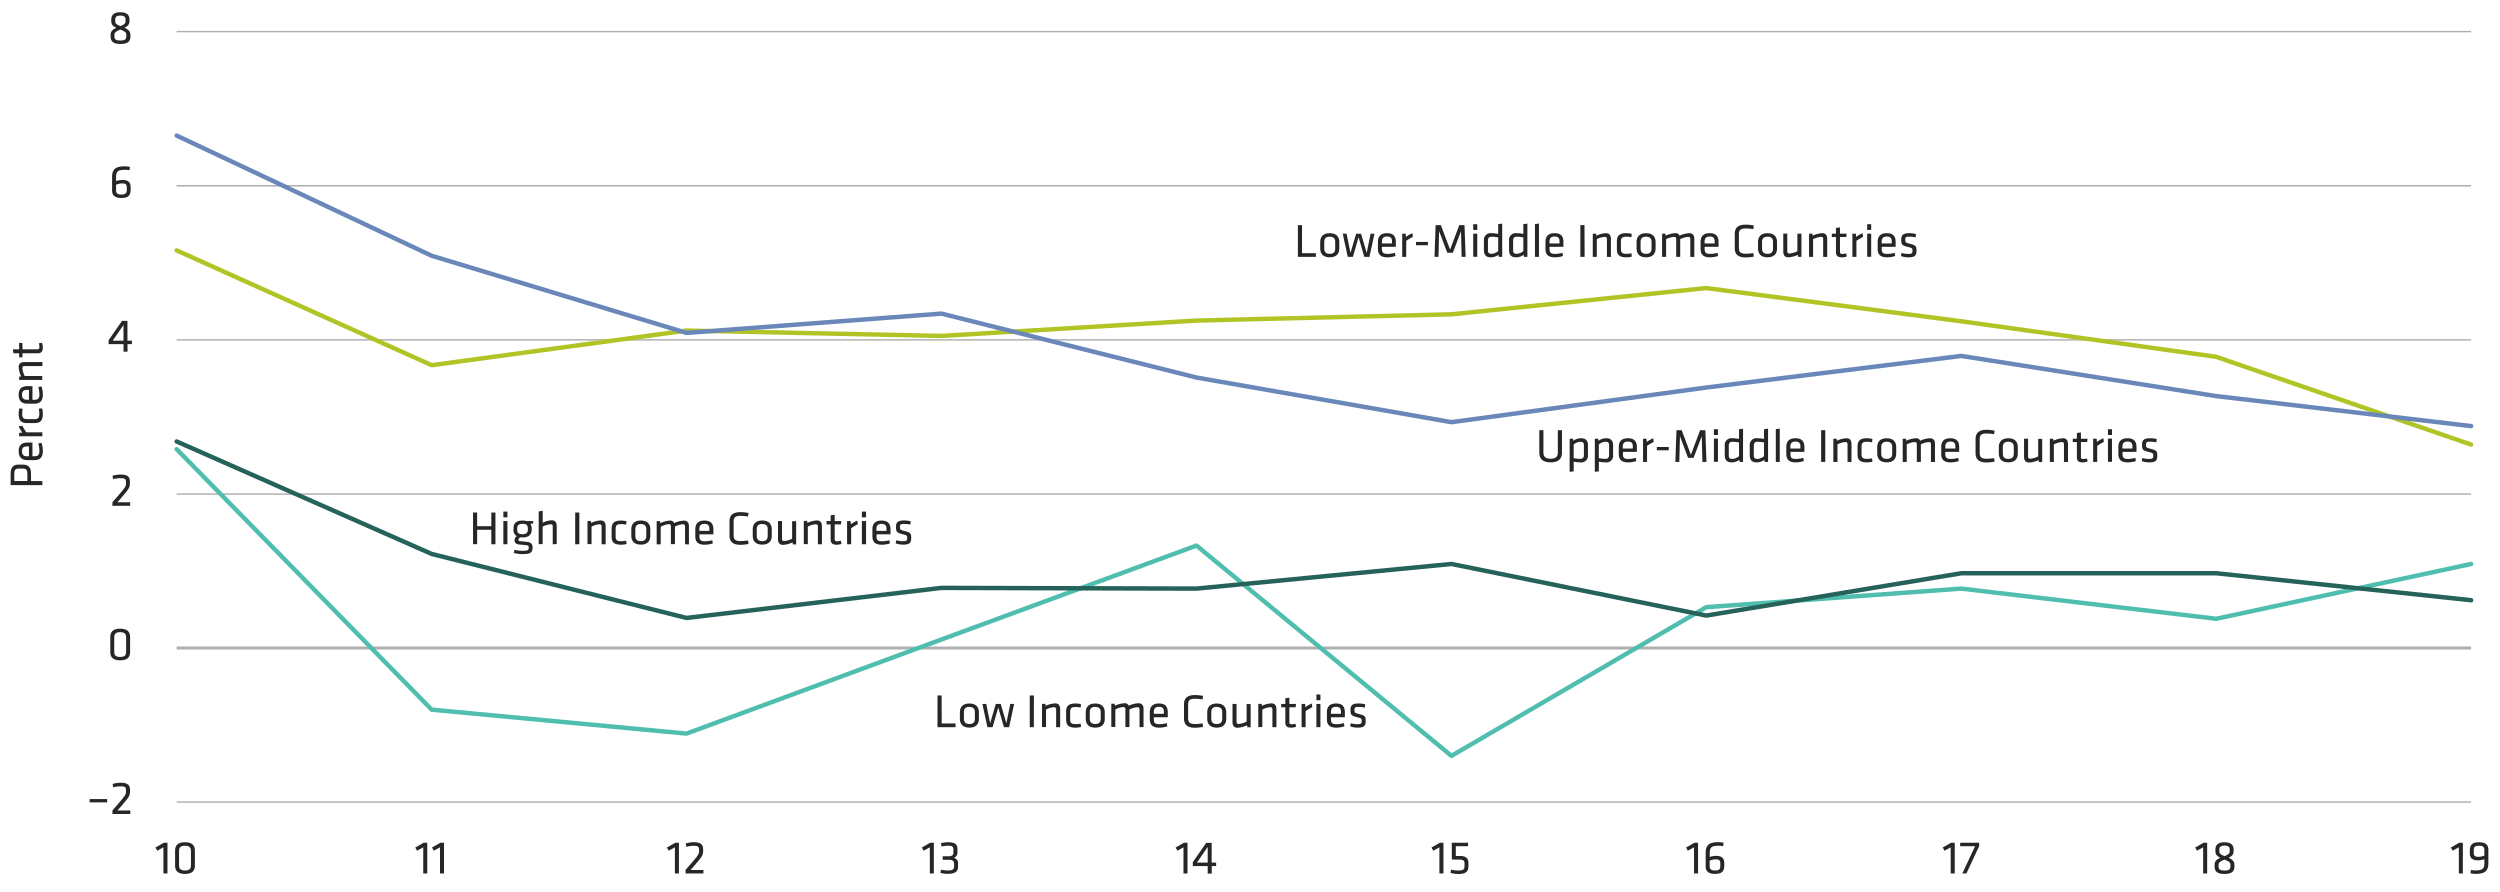 <svg xmlns="http://www.w3.org/2000/svg" viewBox="0 0 840 299.68"><defs><style>.cls-1,.cls-2,.cls-3,.cls-4,.cls-5,.cls-6{fill:none;}.cls-1,.cls-2{stroke:#afafaf;}.cls-1,.cls-3,.cls-4,.cls-5,.cls-6{stroke-linejoin:round;}.cls-1{stroke-width:0.5px;}.cls-3{stroke:#50beaf;}.cls-3,.cls-4,.cls-5,.cls-6{stroke-linecap:round;stroke-width:1.5px;}.cls-4{stroke:#b1c425;}.cls-5{stroke:#6987b9;}.cls-6{stroke:#25625a;}.cls-7{fill:#262626;}</style></defs><title>Artboard 10</title><g id="AEM_DSKTP" data-name="AEM DSKTP"><path class="cls-1" d="M59.36,269.5H830.29M59.36,166H830.29M59.36,114.19H830.29M59.36,62.42H830.29M59.36,10.61H830.29"/><line class="cls-2" x1="59.36" y1="217.73" x2="830.29" y2="217.73"/><polyline class="cls-3" points="59.36 150.93 145.05 238.45 230.66 246.49 316.33 214.87 402.01 183.31 487.68 253.97 573.29 204.01 658.97 197.77 744.64 207.91 830.29 189.49"/><polyline class="cls-4" points="59.36 84.14 145.05 122.71 230.66 111.07 316.33 112.87 402.01 107.71 487.68 105.61 573.29 96.79 658.97 107.95 744.64 119.89 830.29 149.38"/><polyline class="cls-5" points="59.36 45.56 145.05 85.94 230.66 111.85 316.33 105.37 402.01 126.85 487.68 141.85 573.29 130.21 658.97 119.59 744.64 133.09 830.29 143.16"/><polyline class="cls-6" points="59.36 148.34 145.05 186.13 230.66 207.63 316.33 197.53 402.01 197.77 487.68 189.49 573.29 206.83 658.97 192.61 744.64 192.61 830.29 201.67"/><g id="Outlined_Texts" data-name="Outlined Texts"><path class="cls-7" d="M43.71,219.11c0,1.6-.83,2.77-3.33,2.77s-3.32-1.17-3.32-2.77V214c0-1.6.82-2.77,3.32-2.77s3.33,1.17,3.33,2.77Zm-3.33-6.71c-1.48,0-2,.56-2,1.73V219c0,1.17.48,1.73,2,1.73s2-.56,2-1.73v-4.83C42.35,213,41.87,212.4,40.38,212.4Z"/><path class="cls-7" d="M37.8,168.71c1.19-1.34,1.5-1.7,2.78-3.18,1.64-1.94,1.75-2.36,1.75-3.11V162c0-1-.27-1.32-1.9-1.32A9.82,9.82,0,0,0,38,161l-.19-1.16a10.58,10.58,0,0,1,2.69-.4c2.49,0,3.15.87,3.15,2.5v.35c0,1.27-.23,1.81-1.84,3.72-1.16,1.37-1.32,1.58-2.37,2.75h4.3v1.18h-6Z"/><path class="cls-7" d="M42.85,115.62v2.54H41.5v-2.54h-5v-1.33l4.5-6.47h1.82v6.65h1.5v1.15Zm-1.35-1.15v-5.29l-3.63,5.29Z"/><path class="cls-7" d="M39,60.83a7.32,7.32,0,0,1,2.15-.36c2,0,2.75.84,2.75,2.54v.51c0,1.88-.51,3-3.09,3-2.33,0-3.15-1-3.15-2.47V59.51c0-2.66,1.19-3.62,4.23-3.62a8.26,8.26,0,0,1,1.77.19l-.14,1.12a8.64,8.64,0,0,0-1.42-.14c-2.5,0-3.1.53-3.1,2.46Zm0,1.24v1.82c0,1.14.58,1.47,1.81,1.47S42.6,65,42.6,63.89V63c0-1-.37-1.37-1.54-1.37A5.46,5.46,0,0,0,39,62.07Z"/><path class="cls-7" d="M30.11,268.49H36v1.1H30.11Z"/><path class="cls-7" d="M37.8,272.27c1.19-1.35,1.49-1.7,2.77-3.19,1.64-1.94,1.76-2.35,1.76-3.1v-.47c0-1-.28-1.31-1.91-1.31a10.25,10.25,0,0,0-2.38.35l-.2-1.15a10.24,10.24,0,0,1,2.7-.4c2.48,0,3.14.86,3.14,2.5v.35c0,1.26-.22,1.81-1.84,3.71-1.16,1.38-1.32,1.59-2.37,2.75h4.31v1.19h-6Z"/><path class="cls-7" d="M41.83,9.33c1.47.67,2,1.34,2,2.43v.46c0,1.8-1,2.55-3.34,2.55s-3.33-.75-3.33-2.55v-.46c0-1.09.46-1.76,1.9-2.43C37.72,8.7,37.38,8.05,37.38,7V6.62c0-1.46.73-2.51,3.06-2.51s3.07,1,3.07,2.51V7C43.51,8.05,43.15,8.7,41.83,9.33Zm-1.39.6c-1.63.66-2,1-2,1.88v.36c0,1.09.51,1.45,2,1.45s2-.36,2-1.45v-.36C42.46,10.89,42.06,10.59,40.44,9.93Zm0-1.15c1.39-.56,1.75-.89,1.75-1.71V6.56c0-.84-.41-1.32-1.75-1.32s-1.74.48-1.74,1.32v.51C38.7,7.89,39.06,8.22,40.44,8.78Z"/><path class="cls-7" d="M52.83,285.84l-.6-1.07,2.83-1.62h1.21v10.34H54.91v-8.8Z"/><path class="cls-7" d="M65.48,290.88c0,1.6-.83,2.77-3.32,2.77s-3.33-1.17-3.33-2.77v-5.12c0-1.6.83-2.77,3.33-2.77s3.32,1.17,3.32,2.77Zm-3.32-6.71c-1.49,0-2,.57-2,1.73v4.84c0,1.17.48,1.73,2,1.73s2-.56,2-1.73V285.9C64.12,284.74,63.64,284.17,62.16,284.17Z"/><path class="cls-7" d="M140.13,285.84l-.6-1.07,2.82-1.62h1.21v10.34h-1.35v-8.8Z"/><path class="cls-7" d="M145.76,285.84l-.6-1.07,2.82-1.62h1.21v10.34h-1.35v-8.8Z"/><path class="cls-7" d="M224.68,285.84l-.59-1.07,2.82-1.62h1.21v10.34h-1.36v-8.8Z"/><path class="cls-7" d="M230.36,292.26c1.2-1.35,1.5-1.7,2.78-3.19,1.64-1.93,1.75-2.35,1.75-3.1v-.47c0-1-.27-1.31-1.9-1.31a10.34,10.34,0,0,0-2.39.35l-.19-1.15a10.16,10.16,0,0,1,2.69-.4c2.49,0,3.15.87,3.15,2.5v.35c0,1.26-.23,1.81-1.84,3.71-1.16,1.38-1.32,1.59-2.37,2.76h4.31v1.18h-6Z"/><path class="cls-7" d="M310.34,285.84l-.6-1.07,2.82-1.62h1.21v10.34h-1.35v-8.8Z"/><path class="cls-7" d="M316.16,292.21a10.47,10.47,0,0,0,2.36.26c1.51,0,2.06-.36,2.06-1.38v-.8c0-1-.58-1.39-1.63-1.39h-2.21v-1.19h2c1.25,0,1.61-.48,1.61-1.33v-.92c0-1-.45-1.29-1.74-1.29a11.87,11.87,0,0,0-2.28.25l-.14-1.14a11.35,11.35,0,0,1,2.45-.29c2.27,0,3.06.78,3.06,2.27v.95a1.93,1.93,0,0,1-1.22,2.06,1.75,1.75,0,0,1,1.42,1.91v1c0,1.66-1,2.43-3.42,2.43a9.16,9.16,0,0,1-2.5-.32Z"/><path class="cls-7" d="M395.6,285.84l-.6-1.07,2.82-1.62H399v10.34h-1.35v-8.8Z"/><path class="cls-7" d="M407.15,291v2.54h-1.36V291h-5v-1.33l4.5-6.47h1.83v6.64h1.5V291Zm-1.36-1.16v-5.28l-3.63,5.28Z"/><path class="cls-7" d="M481.58,285.84l-.6-1.07,2.83-1.62H485v10.34h-1.36v-8.8Z"/><path class="cls-7" d="M487.79,283.15h5.49v1.18h-4.13v3.29c.67,0,1,0,1.72,0,1.92.08,2.53,1,2.53,2.41V291c0,1.7-.74,2.66-3.3,2.66a9.42,9.42,0,0,1-2.71-.37l.14-1.09a11.31,11.31,0,0,0,2.55.28c1.62,0,2-.42,2-1.56v-.7c0-1-.32-1.36-1.66-1.39-1.08,0-1.79,0-2.6-.05Z"/><path class="cls-7" d="M567.11,285.84l-.59-1.07,2.82-1.62h1.21v10.34h-1.36v-8.8Z"/><path class="cls-7" d="M574.45,287.94a7,7,0,0,1,2.15-.37c2,0,2.76.85,2.76,2.54v.52c0,1.87-.52,3-3.1,3-2.32,0-3.15-1-3.15-2.46v-4.58c0-2.66,1.2-3.62,4.23-3.62a8.26,8.26,0,0,1,1.77.19L579,284.3a8.54,8.54,0,0,0-1.42-.14c-2.5,0-3.1.53-3.1,2.46Zm0,1.23V291c0,1.14.58,1.48,1.81,1.48,1.39,0,1.76-.42,1.76-1.48v-.88c0-1-.37-1.37-1.55-1.37A5.46,5.46,0,0,0,574.45,289.17Z"/><path class="cls-7" d="M653.35,285.84l-.59-1.07,2.82-1.62h1.21v10.34h-1.36v-8.8Z"/><path class="cls-7" d="M658.63,283.15H665v1.14l-4.29,9.2h-1.37l4.28-9.16h-5Z"/><path class="cls-7" d="M738.17,285.84l-.59-1.07,2.82-1.62h1.21v10.34h-1.35v-8.8Z"/><path class="cls-7" d="M748.82,288.21c1.47.67,1.95,1.34,1.95,2.43v.47c0,1.79-1,2.54-3.34,2.54s-3.33-.75-3.33-2.54v-.47c0-1.09.46-1.76,1.9-2.43-1.29-.63-1.63-1.28-1.63-2.29v-.42c0-1.45.73-2.51,3.06-2.51s3.07,1.06,3.07,2.51v.42C750.5,286.93,750.14,287.58,748.82,288.21Zm-1.39.61c-1.62.65-2,1-2,1.87v.37c0,1.09.51,1.44,2,1.44s2-.35,2-1.44v-.37C749.45,289.78,749.05,289.47,747.43,288.82Zm0-1.16c1.39-.56,1.75-.89,1.75-1.71v-.51c0-.83-.41-1.31-1.75-1.31s-1.74.48-1.74,1.31V286C745.69,286.77,746.05,287.1,747.43,287.66Z"/><path class="cls-7" d="M824.09,285.84l-.6-1.07,2.82-1.62h1.21v10.34h-1.35v-8.8Z"/><path class="cls-7" d="M834.75,288.7a6.93,6.93,0,0,1-2.14.37c-2.05,0-2.76-.85-2.76-2.54V286c0-1.88.56-3,3.09-3,2.33,0,3.15,1,3.15,2.51V290c0,2.66-1.19,3.62-4.23,3.62a8.33,8.33,0,0,1-1.77-.19l.13-1.12a8.76,8.76,0,0,0,1.43.14c2.5,0,3.1-.53,3.1-2.46Zm0-1.23v-1.82c0-1.14-.58-1.48-1.81-1.48-1.38,0-1.75.42-1.75,1.48v.88c0,1,.37,1.37,1.55,1.37A5.45,5.45,0,0,0,834.75,287.47Z"/><path class="cls-7" d="M3.57,163v-3.82c0-2.27,1-3.07,2.62-3.07H7.78c1.65,0,2.64.8,2.64,3.07v2.45h3.81V163ZM4.8,159.2v2.41H9.19V159.2c0-1.3-.37-1.74-1.41-1.74H6.21C5.15,157.46,4.8,157.9,4.8,159.2Z"/><path class="cls-7" d="M13.24,151.43a10.05,10.05,0,0,0-.37-2.45l1.07-.17a8.39,8.39,0,0,1,.45,2.73c0,2.29-1.11,3.06-2.87,3.06H9.19c-1.62,0-2.92-.73-2.92-3s1.33-2.9,3-2.9h1.63v4.6h.66C12.74,153.27,13.24,152.94,13.24,151.43Zm-3.51,1.84V150H9.09c-1.09,0-1.7.37-1.7,1.62s.61,1.7,1.7,1.7Z"/><path class="cls-7" d="M7.51,143.05a16.87,16.87,0,0,0,1.34,2.21h5.38v1.33H6.43v-1.16l1.09-.08a9.71,9.71,0,0,1-1.25-2.12Z"/><path class="cls-7" d="M11.56,142.15H9.11c-1.8,0-2.84-.67-2.84-3.08a7.34,7.34,0,0,1,.24-1.84l1.12.11a8.59,8.59,0,0,0-.17,1.7c0,1.33.38,1.78,1.6,1.78H11.6c1.22,0,1.6-.45,1.6-1.78a7.9,7.9,0,0,0-.17-1.7l1.12-.13a7.07,7.07,0,0,1,.24,1.86C14.39,141.55,13.35,142.15,11.56,142.15Z"/><path class="cls-7" d="M13.24,132.47a9.91,9.91,0,0,0-.37-2.44l1.07-.18a8.39,8.39,0,0,1,.45,2.73c0,2.29-1.11,3.06-2.87,3.06H9.19c-1.62,0-2.92-.73-2.92-3s1.33-2.9,3-2.9h1.63v4.6h.66C12.74,134.31,13.24,134,13.24,132.47Zm-3.51,1.84V131H9.09c-1.09,0-1.7.37-1.7,1.62s.61,1.7,1.7,1.7Z"/><path class="cls-7" d="M14.23,123h-6c-.51,0-.72.25-.72.74a7.27,7.27,0,0,0,.79,2.59h5.89v1.33H6.43v-1.08l.68-.12a8.29,8.29,0,0,1-.84-3.11c0-1.24.79-1.69,2-1.69h6Z"/><path class="cls-7" d="M14.1,115.16a4.71,4.71,0,0,1,.29,1.62c0,1.3-.48,1.92-1.78,1.92H7.55v1.36H6.43V118.7H4.51l-.19-1.33H6.43v-2.19l1.12.11v2.08h4.84c.57,0,.86-.08.86-.8a4.74,4.74,0,0,0-.19-1.23Z"/><path class="cls-7" d="M437.48,85.07h4.66V86.3h-6.05V75.64h1.39Z"/><path class="cls-7" d="M446.79,86.46c-2.29,0-3.2-1.29-3.2-2.93V81.28c0-1.64.91-2.93,3.2-2.93S450,79.64,450,81.28v2.25C450,85.17,449.08,86.46,446.79,86.46Zm0-6.94c-1.23,0-1.84.57-1.84,1.71v2.35c0,1.14.61,1.71,1.84,1.71s1.84-.57,1.84-1.71V81.23C448.63,80.09,448,79.52,446.79,79.52Z"/><path class="cls-7" d="M458.39,86.3l-1.91-6.61-1.9,6.61h-1.74l-1.68-7.79h1.29L453.76,85l1.9-6.46h1.65l1.9,6.46,1.31-6.46h1.29l-1.68,7.79Z"/><path class="cls-7" d="M466.21,85.31a9.82,9.82,0,0,0,2.49-.37l.18,1.08a8.71,8.71,0,0,1-2.78.44c-2.32,0-3.11-1.1-3.11-2.86V81.26c0-1.62.74-2.91,3.08-2.91S469,79.68,469,81.29v1.64h-4.68v.65C464.34,84.81,464.68,85.31,466.21,85.31Zm-1.87-3.5h3.37v-.64c0-1.09-.37-1.7-1.64-1.7s-1.73.61-1.73,1.7Z"/><path class="cls-7" d="M474.73,79.58a17.28,17.28,0,0,0-2.24,1.35V86.3h-1.35V78.51h1.17l.08,1.09a10.11,10.11,0,0,1,2.17-1.25Z"/><path class="cls-7" d="M475.78,81.29h4V82.4h-4Z"/><path class="cls-7" d="M483.54,77.66l-.21,8.64H482l.37-10.66h1.75l3.1,8.25,3.1-8.25h1.76l.37,10.66h-1.34l-.21-8.64-2.74,7.27h-1.87Z"/><path class="cls-7" d="M495,77.26V75.32h1.36v1.94Zm0,9V78.51h1.36V86.3Z"/><path class="cls-7" d="M498.6,80.89a2.25,2.25,0,0,1,2.54-2.54,12.51,12.51,0,0,1,2.25.24V75.32l1.35-.19V86.3H503.6l-.12-.7a4.19,4.19,0,0,1-2.59.86c-1.55,0-2.29-.81-2.29-2.38Zm4.79-1.12a13.28,13.28,0,0,0-2.16-.24c-.91,0-1.28.42-1.28,1.36v3.19c0,.8.26,1.2,1.21,1.2a3.66,3.66,0,0,0,2.23-.93Z"/><path class="cls-7" d="M507.05,80.89a2.25,2.25,0,0,1,2.55-2.54,12.49,12.49,0,0,1,2.24.24V75.32l1.36-.19V86.3h-1.15l-.11-.7a4.24,4.24,0,0,1-2.6.86c-1.55,0-2.29-.81-2.29-2.38Zm4.79-1.12a13,13,0,0,0-2.16-.24c-.9,0-1.27.42-1.27,1.36v3.19c0,.8.26,1.2,1.21,1.2a3.65,3.65,0,0,0,2.22-.93Z"/><path class="cls-7" d="M515.75,86.3v-11l1.35-.19V86.3Z"/><path class="cls-7" d="M522.51,85.31a9.75,9.75,0,0,0,2.48-.37l.18,1.08a8.67,8.67,0,0,1-2.78.44c-2.32,0-3.11-1.1-3.11-2.86V81.26c0-1.62.74-2.91,3.08-2.91s2.95,1.33,2.95,2.94v1.64h-4.67v.65C520.64,84.81,521,85.31,522.51,85.31Zm-1.87-3.5H524v-.64c0-1.09-.37-1.7-1.65-1.7s-1.72.61-1.72,1.7Z"/><path class="cls-7" d="M532.43,86.3H531V75.64h1.39Z"/><path class="cls-7" d="M539.92,86.3v-6c0-.51-.26-.72-.76-.72a7.4,7.4,0,0,0-2.63.78V86.3h-1.36V78.51h1.1l.13.67a8.52,8.52,0,0,1,3.16-.83c1.26,0,1.71.78,1.71,2v6Z"/><path class="cls-7" d="M543.27,83.63V81.18c0-1.79.68-2.83,3.13-2.83a7,7,0,0,1,1.87.24l-.11,1.12a8.21,8.21,0,0,0-1.73-.18c-1.35,0-1.8.39-1.8,1.6v2.55c0,1.21.45,1.6,1.8,1.6a8.21,8.21,0,0,0,1.73-.18l.13,1.12a7.2,7.2,0,0,1-1.89.24C543.89,86.46,543.27,85.42,543.27,83.63Z"/><path class="cls-7" d="M553.08,86.46c-2.29,0-3.19-1.29-3.19-2.93V81.28c0-1.64.9-2.93,3.19-2.93s3.2,1.29,3.2,2.93v2.25C556.28,85.17,555.37,86.46,553.08,86.46Zm0-6.94c-1.22,0-1.84.57-1.84,1.71v2.35c0,1.14.62,1.71,1.84,1.71s1.84-.57,1.84-1.71V81.23C554.92,80.09,554.31,79.52,553.08,79.52Z"/><path class="cls-7" d="M567.94,86.3v-6c0-.51-.26-.72-.76-.72a7.07,7.07,0,0,0-2.63.78V86.3H563.2v-6c0-.51-.26-.72-.76-.72a7.4,7.4,0,0,0-2.63.78V86.3h-1.35V78.51h1.09l.13.67a8.52,8.52,0,0,1,3.16-.83,1.43,1.43,0,0,1,1.5.83,8.44,8.44,0,0,1,3.24-.83c1.26,0,1.71.78,1.71,2v6Z"/><path class="cls-7" d="M574.62,85.31a9.82,9.82,0,0,0,2.49-.37l.17,1.08a8.65,8.65,0,0,1-2.77.44c-2.32,0-3.11-1.1-3.11-2.86V81.26c0-1.62.74-2.91,3.08-2.91s2.95,1.33,2.95,2.94v1.64h-4.68v.65C572.75,84.81,573.09,85.31,574.62,85.31Zm-1.87-3.5h3.37v-.64c0-1.09-.37-1.7-1.64-1.7s-1.73.61-1.73,1.7Z"/><path class="cls-7" d="M584.27,83.25c0,1.48.58,2,2.34,2a17.31,17.31,0,0,0,2.52-.22l.14,1.19a14.32,14.32,0,0,1-2.71.28c-2.63,0-3.68-1.12-3.68-3.13V78.62c0-2,1-3.14,3.68-3.14a13.55,13.55,0,0,1,2.71.29L589.13,77a16.12,16.12,0,0,0-2.52-.23c-1.76,0-2.34.48-2.34,2Z"/><path class="cls-7" d="M593.89,86.46c-2.29,0-3.2-1.29-3.2-2.93V81.28c0-1.64.91-2.93,3.2-2.93s3.19,1.29,3.19,2.93v2.25C597.08,85.17,596.18,86.46,593.89,86.46Zm0-6.94c-1.23,0-1.84.57-1.84,1.71v2.35c0,1.14.61,1.71,1.84,1.71s1.84-.57,1.84-1.71V81.23C595.73,80.09,595.11,79.52,593.89,79.52Z"/><path class="cls-7" d="M600.53,78.51v5.95c0,.51.26.72.76.72a7.4,7.4,0,0,0,2.63-.78V78.51h1.36V86.3h-1.1l-.13-.67a8.52,8.52,0,0,1-3.16.83c-1.26,0-1.71-.78-1.71-2v-6Z"/><path class="cls-7" d="M612.59,86.3v-6c0-.51-.26-.72-.76-.72a7.4,7.4,0,0,0-2.63.78V86.3h-1.36V78.51h1.1l.13.67a8.52,8.52,0,0,1,3.16-.83c1.26,0,1.71.78,1.71,2v6Z"/><path class="cls-7" d="M620.52,86.18a5,5,0,0,1-1.64.28c-1.32,0-2-.48-2-1.77V79.63h-1.39V78.51h1.39V76.59l1.35-.19v2.11h2.23l-.12,1.12h-2.11v4.83c0,.58.08.87.81.87a5,5,0,0,0,1.26-.2Z"/><path class="cls-7" d="M626,79.58a17.28,17.28,0,0,0-2.24,1.35V86.3H622.4V78.51h1.17l.08,1.09a10.11,10.11,0,0,1,2.17-1.25Z"/><path class="cls-7" d="M627.37,77.26V75.32h1.35v1.94Zm0,9V78.51h1.35V86.3Z"/><path class="cls-7" d="M634.12,85.31a9.82,9.82,0,0,0,2.49-.37l.18,1.08a8.71,8.71,0,0,1-2.78.44c-2.32,0-3.11-1.1-3.11-2.86V81.26c0-1.62.74-2.91,3.08-2.91s2.95,1.33,2.95,2.94v1.64h-4.68v.65C632.25,84.81,632.59,85.31,634.12,85.31Zm-1.87-3.5h3.37v-.64c0-1.09-.37-1.7-1.64-1.7s-1.73.61-1.73,1.7Z"/><path class="cls-7" d="M641.23,86.46a8,8,0,0,1-2.5-.41L638.9,85a9.18,9.18,0,0,0,2.24.32c1.25,0,1.46-.22,1.46-1.06s-.07-.92-1.65-1.31c-2-.48-2.13-.88-2.13-2.5,0-1.44.65-2.09,2.71-2.09a8.79,8.79,0,0,1,2.23.27l-.1,1.1a13.54,13.54,0,0,0-2.18-.22c-1.16,0-1.32.27-1.32,1s0,1,1.34,1.34c2.26.56,2.43.83,2.43,2.39S643.47,86.46,641.23,86.46Z"/><path class="cls-7" d="M524.82,144.54v7.67c0,1.74-1,3.15-3.81,3.15s-3.8-1.41-3.8-3.15v-7.67h1.38v7.59c0,1.31.73,2,2.42,2s2.42-.69,2.42-2v-7.59Z"/><path class="cls-7" d="M533.55,152.82a2.25,2.25,0,0,1-2.55,2.54,12.49,12.49,0,0,1-2.24-.24v3.24l-1.36.19V147.41h1.15l.11.7a4.24,4.24,0,0,1,2.6-.86c1.55,0,2.29.81,2.29,2.38Zm-4.79,1.12a13,13,0,0,0,2.16.24c.9,0,1.27-.42,1.27-1.36v-3.19c0-.8-.25-1.2-1.21-1.2a3.65,3.65,0,0,0-2.22.93Z"/><path class="cls-7" d="M542,152.82a2.25,2.25,0,0,1-2.55,2.54,12.49,12.49,0,0,1-2.24-.24v3.24l-1.35.19V147.41H537l.12.7a4.19,4.19,0,0,1,2.59-.86c1.55,0,2.29.81,2.29,2.38Zm-4.79,1.12a13.28,13.28,0,0,0,2.16.24c.91,0,1.28-.42,1.28-1.36v-3.19c0-.8-.26-1.2-1.21-1.2a3.66,3.66,0,0,0-2.23.93Z"/><path class="cls-7" d="M547.13,154.21a9.82,9.82,0,0,0,2.49-.37l.18,1.07a8.44,8.44,0,0,1-2.78.45c-2.32,0-3.11-1.1-3.11-2.86v-2.34c0-1.62.74-2.91,3.08-2.91s3,1.33,3,2.94v1.63h-4.68v.66C545.26,153.71,545.6,154.21,547.13,154.21Zm-1.87-3.51h3.37v-.64c0-1.08-.37-1.69-1.64-1.69s-1.73.61-1.73,1.69Z"/><path class="cls-7" d="M555.65,148.48a18.42,18.42,0,0,0-2.24,1.34v5.38h-1.35v-7.79h1.17l.08,1.09a10.11,10.11,0,0,1,2.17-1.25Z"/><path class="cls-7" d="M556.7,150.19h4v1.11h-4Z"/><path class="cls-7" d="M564.46,146.56l-.21,8.64h-1.33l.37-10.66h1.76l3.09,8.24,3.1-8.24H573l.37,10.66H572l-.21-8.64-2.74,7.27h-1.87Z"/><path class="cls-7" d="M575.87,146.16v-1.94h1.36v1.94Zm0,9v-7.79h1.36v7.79Z"/><path class="cls-7" d="M579.52,149.79a2.25,2.25,0,0,1,2.55-2.54,12.49,12.49,0,0,1,2.24.24v-3.27l1.35-.19V155.2h-1.14l-.12-.7a4.19,4.19,0,0,1-2.59.86c-1.55,0-2.29-.81-2.29-2.38Zm4.79-1.12a13.16,13.16,0,0,0-2.16-.24c-.91,0-1.28.42-1.28,1.36V153c0,.8.26,1.2,1.21,1.2a3.66,3.66,0,0,0,2.23-.93Z"/><path class="cls-7" d="M587.92,149.79a2.25,2.25,0,0,1,2.55-2.54,12.3,12.3,0,0,1,2.24.24v-3.27l1.36-.19V155.2h-1.15l-.11-.7a4.2,4.2,0,0,1-2.6.86c-1.54,0-2.29-.81-2.29-2.38Zm4.79-1.12a13,13,0,0,0-2.16-.24c-.9,0-1.27.42-1.27,1.36V153c0,.8.26,1.2,1.21,1.2a3.65,3.65,0,0,0,2.22-.93Z"/><path class="cls-7" d="M596.67,155.2v-11L598,144V155.2Z"/><path class="cls-7" d="M603.43,154.21a9.75,9.75,0,0,0,2.48-.37l.18,1.07a8.39,8.39,0,0,1-2.78.45c-2.32,0-3.11-1.1-3.11-2.86v-2.34c0-1.62.74-2.91,3.08-2.91s3,1.33,3,2.94v1.63h-4.67v.66C601.56,153.71,601.89,154.21,603.43,154.21Zm-1.87-3.51h3.37v-.64c0-1.08-.37-1.69-1.65-1.69s-1.72.61-1.72,1.69Z"/><path class="cls-7" d="M613.29,155.2H611.9V144.54h1.39Z"/><path class="cls-7" d="M620.77,155.2v-5.95c0-.52-.26-.72-.76-.72a7.3,7.3,0,0,0-2.62.78v5.89H616v-7.79h1.1l.13.67a8.47,8.47,0,0,1,3.16-.83c1.26,0,1.71.78,1.71,2v6Z"/><path class="cls-7" d="M624.13,152.53v-2.45c0-1.79.68-2.83,3.13-2.83a7.09,7.09,0,0,1,1.87.24l-.11,1.12a8.27,8.27,0,0,0-1.73-.18c-1.35,0-1.81.38-1.81,1.6v2.55c0,1.21.46,1.6,1.81,1.6A8.27,8.27,0,0,0,629,154l.13,1.12a7.32,7.32,0,0,1-1.89.24C624.74,155.36,624.13,154.32,624.13,152.53Z"/><path class="cls-7" d="M633.94,155.36c-2.29,0-3.2-1.29-3.2-2.93v-2.25c0-1.64.91-2.93,3.2-2.93s3.19,1.29,3.19,2.93v2.25C637.13,154.07,636.23,155.36,633.94,155.36Zm0-6.94c-1.23,0-1.84.57-1.84,1.71v2.35c0,1.14.61,1.71,1.84,1.71s1.84-.57,1.84-1.71v-2.35C635.78,149,635.16,148.42,633.94,148.42Z"/><path class="cls-7" d="M648.8,155.2v-5.95c0-.52-.26-.72-.76-.72a7,7,0,0,0-2.63.78v5.89h-1.36v-5.95c0-.52-.25-.72-.75-.72a7.4,7.4,0,0,0-2.63.78v5.89h-1.36v-7.79h1.1l.13.67a8.47,8.47,0,0,1,3.16-.83,1.44,1.44,0,0,1,1.5.83,8.4,8.4,0,0,1,3.24-.83c1.26,0,1.71.78,1.71,2v6Z"/><path class="cls-7" d="M655.48,154.21a9.75,9.75,0,0,0,2.48-.37l.18,1.07a8.39,8.39,0,0,1-2.78.45c-2.32,0-3.11-1.1-3.11-2.86v-2.34c0-1.62.74-2.91,3.08-2.91s2.95,1.33,2.95,2.94v1.63h-4.67v.66C653.61,153.71,654,154.21,655.48,154.21Zm-1.87-3.51H657v-.64c0-1.08-.37-1.69-1.65-1.69s-1.72.61-1.72,1.69Z"/><path class="cls-7" d="M665.18,152.14c0,1.49.58,2,2.33,2a17.08,17.08,0,0,0,2.52-.22l.15,1.18a13.71,13.71,0,0,1-2.71.29c-2.63,0-3.68-1.12-3.68-3.14v-4.7c0-2,1.05-3.14,3.68-3.14a13.71,13.71,0,0,1,2.71.29l-.15,1.18a17.08,17.08,0,0,0-2.52-.22c-1.75,0-2.33.48-2.33,2Z"/><path class="cls-7" d="M674.79,155.36c-2.29,0-3.19-1.29-3.19-2.93v-2.25c0-1.64.9-2.93,3.19-2.93s3.19,1.29,3.19,2.93v2.25C678,154.07,677.08,155.36,674.79,155.36Zm0-6.94c-1.23,0-1.84.57-1.84,1.71v2.35c0,1.14.61,1.71,1.84,1.71s1.84-.57,1.84-1.71v-2.35C676.63,149,676,148.42,674.79,148.42Z"/><path class="cls-7" d="M681.44,147.41v6c0,.51.26.72.76.72a7.4,7.4,0,0,0,2.63-.78v-5.89h1.35v7.79h-1.1l-.13-.67a8.47,8.47,0,0,1-3.16.83c-1.25,0-1.71-.78-1.71-2v-6Z"/><path class="cls-7" d="M693.49,155.2v-5.95c0-.52-.26-.72-.76-.72a7.4,7.4,0,0,0-2.63.78v5.89h-1.35v-7.79h1.09l.13.67a8.52,8.52,0,0,1,3.17-.83c1.25,0,1.7.78,1.7,2v6Z"/><path class="cls-7" d="M701.43,155.07a4.88,4.88,0,0,1-1.65.29c-1.32,0-1.95-.48-1.95-1.78v-5.05h-1.39v-1.12h1.39v-1.92l1.36-.2v2.12h2.22l-.11,1.12h-2.11v4.83c0,.58.08.87.8.87a5,5,0,0,0,1.26-.2Z"/><path class="cls-7" d="M706.9,148.48a17.69,17.69,0,0,0-2.24,1.34v5.38H703.3v-7.79h1.18l.08,1.09a10,10,0,0,1,2.16-1.25Z"/><path class="cls-7" d="M708.27,146.16v-1.94h1.36v1.94Zm0,9v-7.79h1.36v7.79Z"/><path class="cls-7" d="M715,154.21a9.75,9.75,0,0,0,2.48-.37l.18,1.07a8.37,8.37,0,0,1-2.77.45c-2.32,0-3.12-1.1-3.12-2.86v-2.34c0-1.62.75-2.91,3.09-2.91s3,1.33,3,2.94v1.63h-4.68v.66C713.16,153.71,713.5,154.21,715,154.21Zm-1.87-3.51h3.37v-.64c0-1.08-.37-1.69-1.64-1.69s-1.73.61-1.73,1.69Z"/><path class="cls-7" d="M722.13,155.36a8.08,8.08,0,0,1-2.5-.41l.18-1.06a9,9,0,0,0,2.24.32c1.24,0,1.45-.22,1.45-1.06s-.06-.93-1.65-1.31c-2-.48-2.12-.88-2.12-2.5,0-1.44.64-2.09,2.71-2.09a8.71,8.71,0,0,1,2.22.27l-.1,1.1a13.53,13.53,0,0,0-2.17-.22c-1.16,0-1.33.27-1.33,1,0,.86,0,1,1.34,1.34,2.26.56,2.44.83,2.44,2.39S724.37,155.36,722.13,155.36Z"/><path class="cls-7" d="M316.41,243.09h4.66v1.24H315V233.67h1.39Z"/><path class="cls-7" d="M325.72,244.49c-2.29,0-3.2-1.3-3.2-2.93V239.3c0-1.63.91-2.93,3.2-2.93s3.19,1.3,3.19,2.93v2.26C328.91,243.19,328,244.49,325.72,244.49Zm0-7c-1.23,0-1.84.58-1.84,1.71v2.36c0,1.13.61,1.71,1.84,1.71s1.84-.58,1.84-1.71v-2.36C327.56,238.12,326.94,237.54,325.72,237.54Z"/><path class="cls-7" d="M337.32,244.33l-1.91-6.61-1.9,6.61h-1.74l-1.68-7.8h1.29l1.31,6.47,1.9-6.47h1.65l1.9,6.47,1.31-6.47h1.29l-1.68,7.8Z"/><path class="cls-7" d="M347.37,244.33H346V233.67h1.39Z"/><path class="cls-7" d="M354.86,244.33v-6c0-.51-.26-.72-.76-.72a7.24,7.24,0,0,0-2.63.79v5.89h-1.36v-7.8h1.1l.13.67a8.72,8.72,0,0,1,3.16-.83c1.26,0,1.71.79,1.71,2v6Z"/><path class="cls-7" d="M358.21,241.65V239.2c0-1.79.68-2.83,3.13-2.83a7,7,0,0,1,1.87.24l-.11,1.12a8.14,8.14,0,0,0-1.72-.17c-1.36,0-1.81.38-1.81,1.6v2.54c0,1.22.45,1.6,1.81,1.6a8.86,8.86,0,0,0,1.72-.17l.13,1.12a7.65,7.65,0,0,1-1.89.24C358.83,244.49,358.21,243.45,358.21,241.65Z"/><path class="cls-7" d="M368,244.49c-2.29,0-3.19-1.3-3.19-2.93V239.3c0-1.63.9-2.93,3.19-2.93s3.2,1.3,3.2,2.93v2.26C371.22,243.19,370.31,244.49,368,244.49Zm0-7c-1.22,0-1.84.58-1.84,1.71v2.36c0,1.13.62,1.71,1.84,1.71s1.84-.58,1.84-1.71v-2.36C369.86,238.12,369.25,237.54,368,237.54Z"/><path class="cls-7" d="M382.88,244.33v-6c0-.51-.26-.72-.76-.72a6.93,6.93,0,0,0-2.63.79v5.89h-1.35v-6c0-.51-.26-.72-.76-.72a7.24,7.24,0,0,0-2.63.79v5.89H373.4v-7.8h1.09l.13.67a8.72,8.72,0,0,1,3.16-.83,1.45,1.45,0,0,1,1.5.83,8.63,8.63,0,0,1,3.24-.83c1.26,0,1.71.79,1.71,2v6Z"/><path class="cls-7" d="M389.56,243.33a10.26,10.26,0,0,0,2.49-.36l.17,1.07a8.64,8.64,0,0,1-2.77.45c-2.32,0-3.11-1.11-3.11-2.87v-2.34c0-1.61.74-2.91,3.08-2.91s2.95,1.33,2.95,2.95V241h-4.68v.66C387.69,242.84,388,243.33,389.56,243.33Zm-1.87-3.5h3.37v-.64c0-1.09-.37-1.7-1.64-1.7s-1.73.61-1.73,1.7Z"/><path class="cls-7" d="M399.21,241.27c0,1.49.58,2,2.34,2a16,16,0,0,0,2.52-.23l.14,1.19a14.32,14.32,0,0,1-2.71.29c-2.63,0-3.68-1.12-3.68-3.14v-4.71c0-2,1.05-3.13,3.68-3.13a14.32,14.32,0,0,1,2.71.28l-.14,1.19a16,16,0,0,0-2.52-.23c-1.76,0-2.34.48-2.34,2Z"/><path class="cls-7" d="M408.83,244.49c-2.29,0-3.2-1.3-3.2-2.93V239.3c0-1.63.91-2.93,3.2-2.93s3.19,1.3,3.19,2.93v2.26C412,243.19,411.12,244.49,408.83,244.49Zm0-7c-1.23,0-1.84.58-1.84,1.71v2.36c0,1.13.61,1.71,1.84,1.71s1.84-.58,1.84-1.71v-2.36C410.67,238.12,410.05,237.54,408.83,237.54Z"/><path class="cls-7" d="M415.48,236.53v6c0,.51.25.72.75.72a7.45,7.45,0,0,0,2.63-.79v-5.89h1.36v7.8h-1.1l-.13-.68a8.49,8.49,0,0,1-3.16.84c-1.26,0-1.71-.79-1.71-2v-6Z"/><path class="cls-7" d="M427.53,244.33v-6c0-.51-.26-.72-.76-.72a7.24,7.24,0,0,0-2.63.79v5.89h-1.36v-7.8h1.1l.13.67a8.72,8.72,0,0,1,3.16-.83c1.26,0,1.71.79,1.71,2v6Z"/><path class="cls-7" d="M435.46,244.2a5,5,0,0,1-1.64.29c-1.32,0-1.95-.48-1.95-1.78v-5.06h-1.39v-1.12h1.39v-1.92l1.35-.19v2.11h2.23l-.11,1.12h-2.12v4.84c0,.57.08.86.81.86a4.94,4.94,0,0,0,1.26-.19Z"/><path class="cls-7" d="M440.93,237.6a18.48,18.48,0,0,0-2.24,1.35v5.38h-1.35v-7.8h1.18l.08,1.09a9.79,9.79,0,0,1,2.16-1.25Z"/><path class="cls-7" d="M442.31,235.28v-1.93h1.35v1.93Zm0,9.05v-7.8h1.35v7.8Z"/><path class="cls-7" d="M449.07,243.33a10.18,10.18,0,0,0,2.48-.36l.18,1.07a8.66,8.66,0,0,1-2.78.45c-2.32,0-3.11-1.11-3.11-2.87v-2.34c0-1.61.74-2.91,3.08-2.91s2.95,1.33,2.95,2.95V241H447.2v.66C447.2,242.84,447.53,243.33,449.07,243.33Zm-1.87-3.5h3.37v-.64c0-1.09-.37-1.7-1.65-1.7s-1.72.61-1.72,1.7Z"/><path class="cls-7" d="M456.17,244.49a8,8,0,0,1-2.5-.42l.17-1.06a8.72,8.72,0,0,0,2.24.32c1.25,0,1.46-.22,1.46-1.05s-.07-.93-1.65-1.31c-1.95-.49-2.13-.89-2.13-2.5,0-1.44.65-2.1,2.71-2.1a9.27,9.27,0,0,1,2.23.27l-.1,1.11a12.51,12.51,0,0,0-2.18-.23c-1.16,0-1.32.28-1.32,1,0,.86,0,1,1.34,1.34,2.26.57,2.43.84,2.43,2.39S458.41,244.49,456.17,244.49Z"/><path class="cls-7" d="M165.08,182.87V178h-4.76v4.84h-1.38V172.21h1.38v4.59h4.76v-4.59h1.39v10.66Z"/><path class="cls-7" d="M169.13,173.82v-1.93h1.36v1.93Zm0,9.05v-7.8h1.36v7.8Z"/><path class="cls-7" d="M179.15,175.86l-.94.17a2.72,2.72,0,0,1,.44,1.55v.36c0,1.68-1,2.65-3.08,2.65a5.18,5.18,0,0,1-.81-.05c-.27.23-.56.5-.56.84s.16.41.52.45l2.22.22c1.42.14,2,.69,2,1.87,0,1.7-.6,2.26-3.44,2.26a12.75,12.75,0,0,1-2.85-.37l.19-1.06a12,12,0,0,0,2.63.32c2,0,2.19-.27,2.19-1.08,0-.66-.24-.77-1.16-.85l-2.08-.19c-1.16-.1-1.53-.71-1.53-1.43a1.75,1.75,0,0,1,.74-1.38,2.32,2.32,0,0,1-1.09-2.2v-.36c0-1.69.82-2.67,3.06-2.67a5.24,5.24,0,0,1,1.32.16h2.26Zm-3.58.16c-1.31,0-1.79.43-1.79,1.58v.34c0,1.18.5,1.55,1.79,1.55s1.79-.53,1.79-1.55v-.34C177.36,176.46,176.88,176,175.57,176Z"/><path class="cls-7" d="M185.72,182.87v-6c0-.51-.26-.72-.76-.72a7.49,7.49,0,0,0-2.63.8v5.88H181v-11l1.35-.2v4a7.93,7.93,0,0,1,3-.82c1.26,0,1.71.78,1.71,2v6Z"/><path class="cls-7" d="M194.66,182.87h-1.39V172.21h1.39Z"/><path class="cls-7" d="M202.14,182.87v-6c0-.51-.26-.72-.76-.72a7.15,7.15,0,0,0-2.62.79v5.89H197.4v-7.8h1.1l.13.67a8.66,8.66,0,0,1,3.16-.83c1.26,0,1.71.78,1.71,2v6Z"/><path class="cls-7" d="M205.5,180.19v-2.45c0-1.79.68-2.83,3.13-2.83a7.09,7.09,0,0,1,1.87.24l-.11,1.12a8.23,8.23,0,0,0-1.73-.17c-1.35,0-1.81.38-1.81,1.6v2.54c0,1.22.46,1.6,1.81,1.6a9,9,0,0,0,1.73-.17l.13,1.12a7.79,7.79,0,0,1-1.89.24C206.11,183,205.5,182,205.5,180.19Z"/><path class="cls-7" d="M215.31,183c-2.29,0-3.19-1.3-3.19-2.93v-2.26c0-1.63.9-2.93,3.19-2.93s3.19,1.3,3.19,2.93v2.26C218.5,181.73,217.6,183,215.31,183Zm0-6.95c-1.23,0-1.84.58-1.84,1.71v2.35c0,1.14.61,1.72,1.84,1.72s1.84-.58,1.84-1.72v-2.35C217.15,176.66,216.53,176.08,215.31,176.08Z"/><path class="cls-7" d="M230.17,182.87v-6c0-.51-.26-.72-.76-.72a6.88,6.88,0,0,0-2.63.79v5.89h-1.36v-6c0-.51-.25-.72-.75-.72A7.24,7.24,0,0,0,222,177v5.89h-1.36v-7.8h1.1l.13.67a8.66,8.66,0,0,1,3.16-.83,1.44,1.44,0,0,1,1.5.83,8.44,8.44,0,0,1,3.24-.83c1.26,0,1.71.78,1.71,2v6Z"/><path class="cls-7" d="M236.85,181.87a10.18,10.18,0,0,0,2.48-.36l.18,1.07a8.64,8.64,0,0,1-2.77.45c-2.33,0-3.12-1.11-3.12-2.87v-2.34c0-1.61.74-2.91,3.08-2.91s3,1.33,3,3v1.63H235v.65C235,181.38,235.32,181.87,236.85,181.87Zm-1.87-3.5h3.37v-.64c0-1.09-.37-1.7-1.65-1.7s-1.72.61-1.72,1.7Z"/><path class="cls-7" d="M246.5,179.81c0,1.49.58,2,2.34,2a15.9,15.9,0,0,0,2.51-.23l.15,1.19a14.5,14.5,0,0,1-2.71.29c-2.63,0-3.68-1.12-3.68-3.14v-4.71c0-2,1-3.13,3.68-3.13a14.49,14.49,0,0,1,2.71.28l-.15,1.19a15.9,15.9,0,0,0-2.51-.23c-1.76,0-2.34.48-2.34,2Z"/><path class="cls-7" d="M256.11,183c-2.29,0-3.19-1.3-3.19-2.93v-2.26c0-1.63.9-2.93,3.19-2.93s3.2,1.3,3.2,2.93v2.26C259.31,181.73,258.4,183,256.11,183Zm0-6.95c-1.22,0-1.84.58-1.84,1.71v2.35c0,1.14.62,1.72,1.84,1.72s1.84-.58,1.84-1.72v-2.35C258,176.66,257.34,176.08,256.11,176.08Z"/><path class="cls-7" d="M262.76,175.07v6c0,.52.26.73.76.73a7.45,7.45,0,0,0,2.63-.79v-5.89h1.35v7.8h-1.09l-.13-.68a8.54,8.54,0,0,1-3.16.84c-1.26,0-1.71-.79-1.71-2v-6Z"/><path class="cls-7" d="M274.81,182.87v-6c0-.51-.26-.72-.76-.72a7.15,7.15,0,0,0-2.62.79v5.89h-1.36v-7.8h1.1l.13.67a8.66,8.66,0,0,1,3.16-.83c1.26,0,1.71.78,1.71,2v6Z"/><path class="cls-7" d="M282.75,182.74a5,5,0,0,1-1.65.29c-1.32,0-2-.48-2-1.78v-5.06h-1.38v-1.12h1.38v-1.92l1.36-.19v2.11h2.22l-.11,1.12h-2.11V181c0,.58.08.87.8.87a4.88,4.88,0,0,0,1.26-.19Z"/><path class="cls-7" d="M288.22,176.14a17.74,17.74,0,0,0-2.24,1.35v5.38h-1.36v-7.8h1.18l.08,1.09a10,10,0,0,1,2.16-1.25Z"/><path class="cls-7" d="M289.59,173.82v-1.93H291v1.93Zm0,9.05v-7.8H291v7.8Z"/><path class="cls-7" d="M296.35,181.87a10.26,10.26,0,0,0,2.49-.36l.17,1.07a8.64,8.64,0,0,1-2.77.45c-2.32,0-3.11-1.11-3.11-2.87v-2.34c0-1.61.74-2.91,3.08-2.91s3,1.33,3,3v1.63h-4.68v.65C294.48,181.38,294.82,181.87,296.35,181.87Zm-1.87-3.5h3.37v-.64c0-1.09-.37-1.7-1.64-1.7s-1.73.61-1.73,1.7Z"/><path class="cls-7" d="M303.45,183a8.07,8.07,0,0,1-2.5-.42l.18-1.06a8.66,8.66,0,0,0,2.24.32c1.24,0,1.45-.22,1.45-1.05s-.06-.93-1.64-1.32c-1.95-.48-2.13-.88-2.13-2.49,0-1.44.64-2.1,2.71-2.1a9.12,9.12,0,0,1,2.22.27l-.09,1.11a12.62,12.62,0,0,0-2.18-.23c-1.16,0-1.32.27-1.32,1,0,.86,0,1,1.34,1.34,2.25.56,2.43.84,2.43,2.39S305.69,183,303.45,183Z"/></g></g></svg>
